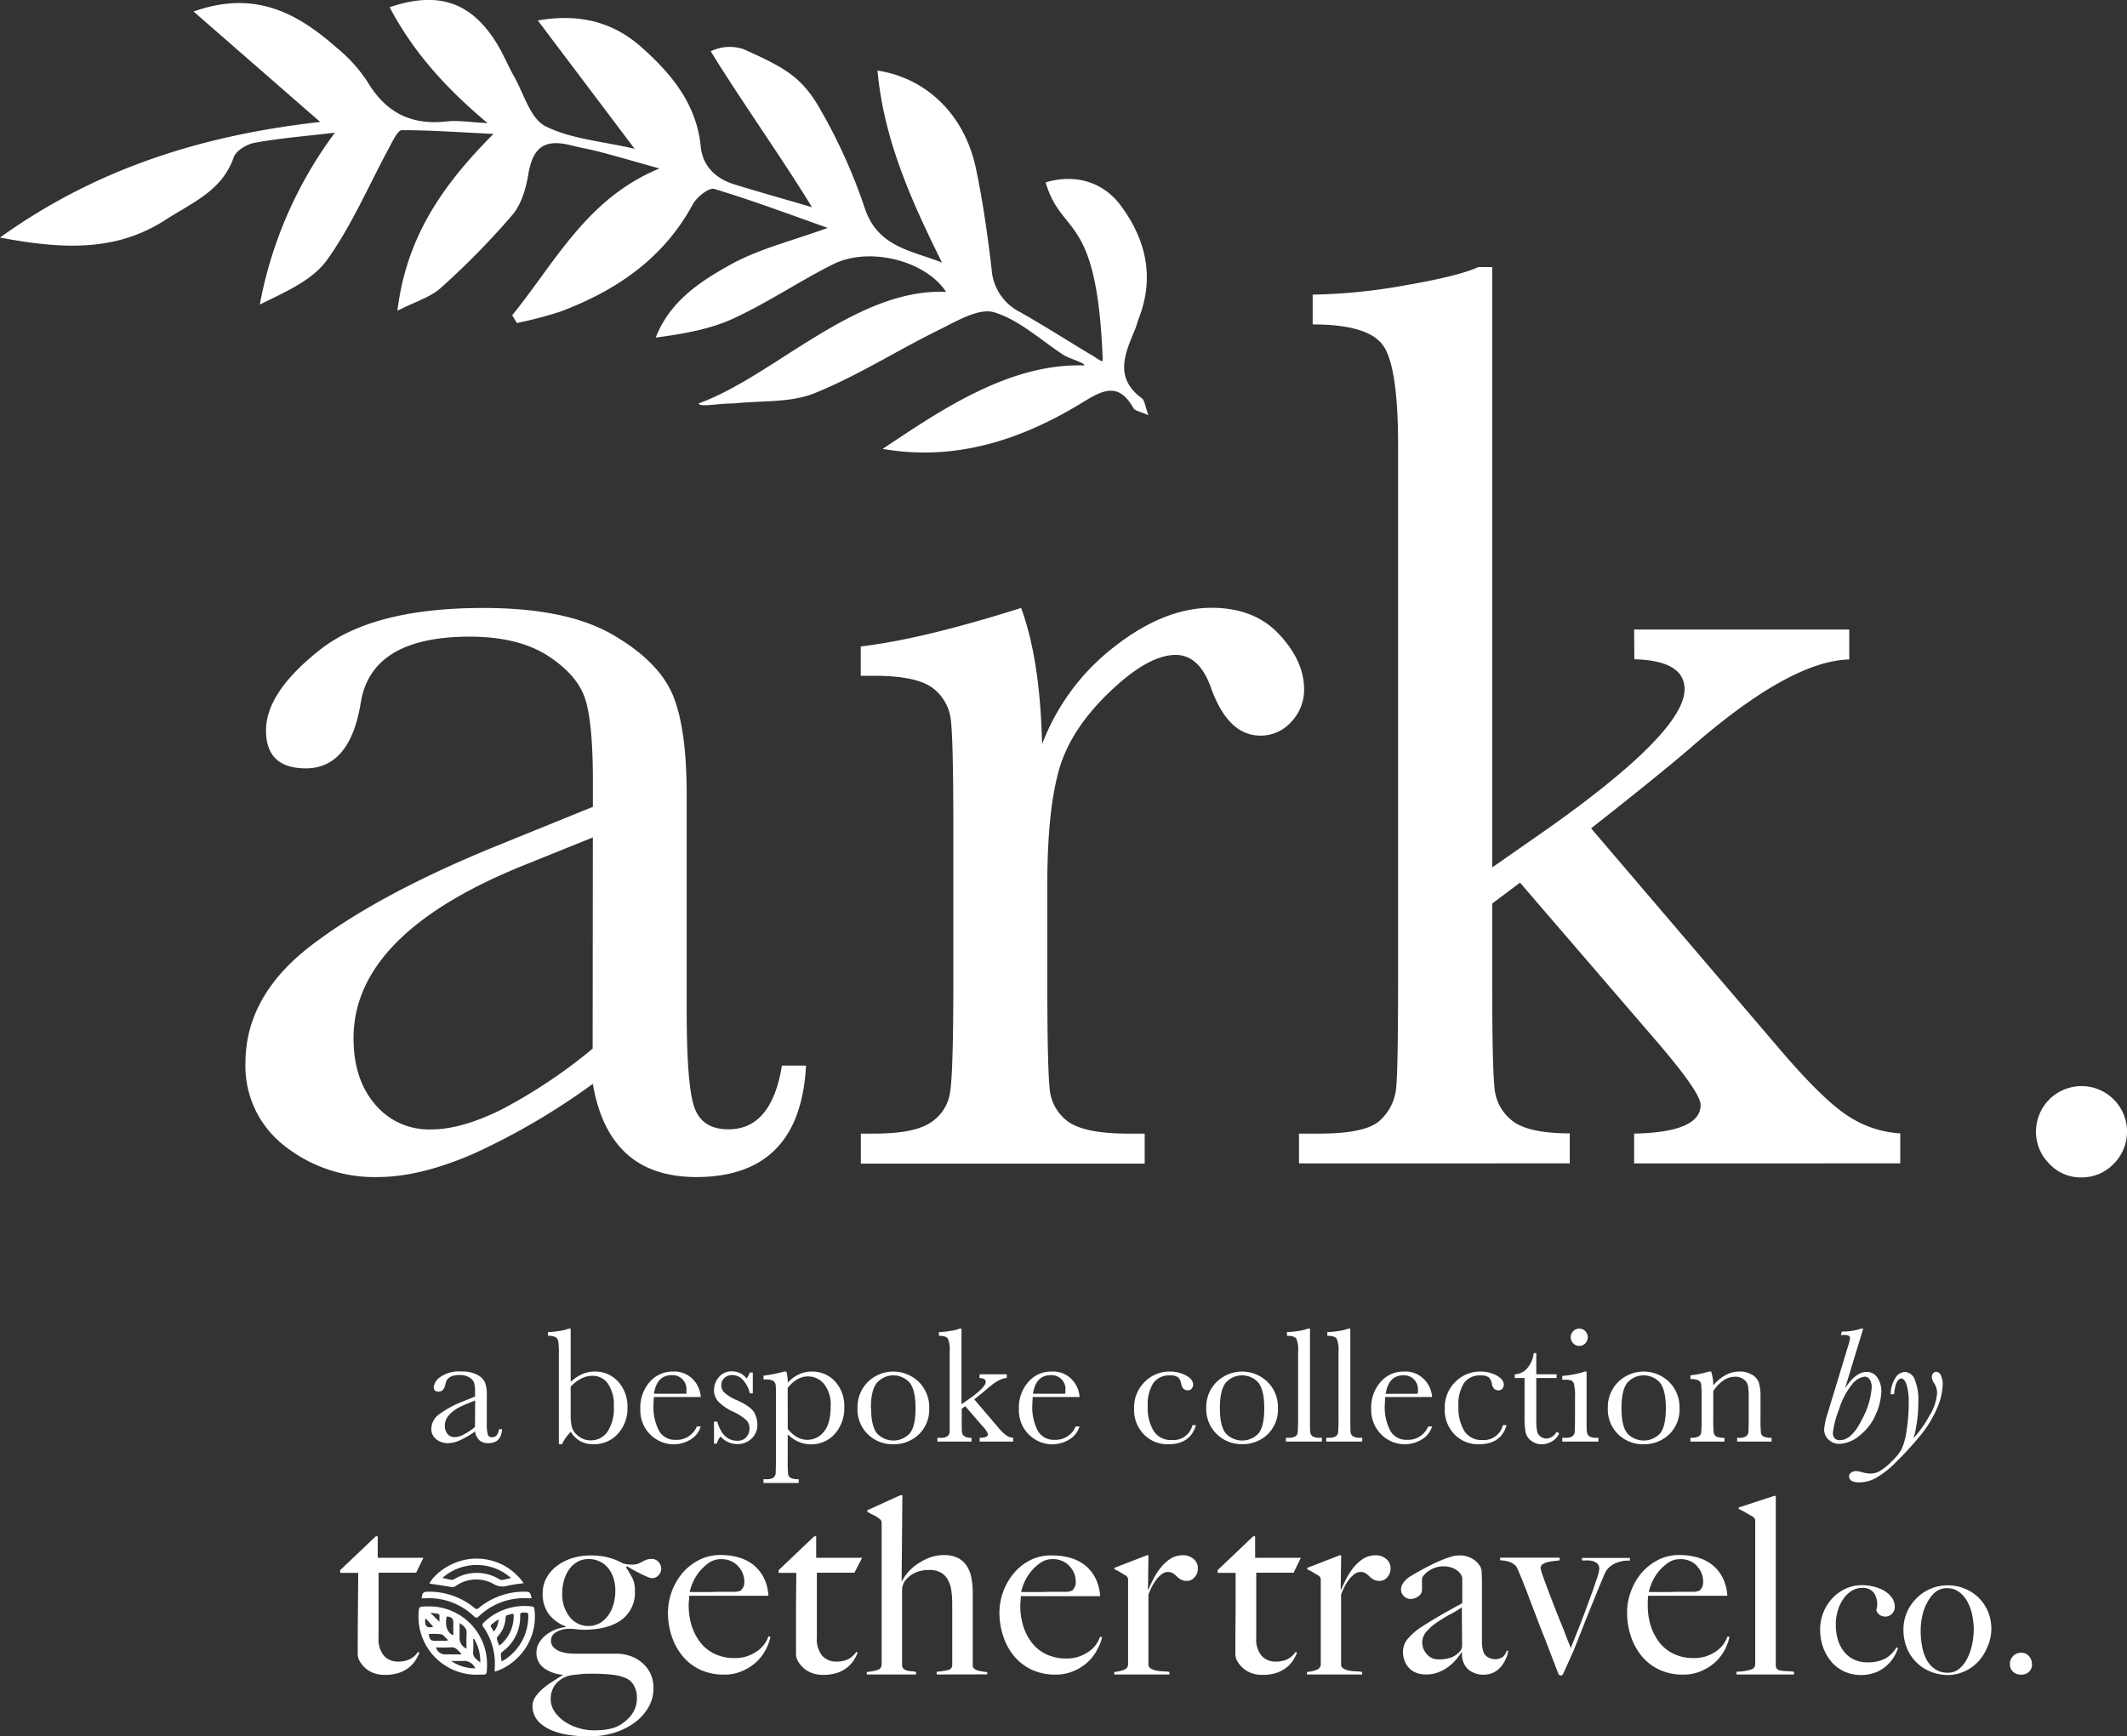 <svg id="Layer_1" data-name="Layer 1" xmlns="http://www.w3.org/2000/svg" viewBox="0 0 458.74 374.56"><rect x="0" y="0" width="458.74" height="374.56" fill="#333333" stroke="none"/><defs><style>.cls-1,.cls-2{fill:#fff;}.cls-2{fill-rule:evenodd;}</style></defs><title>220219_Ark_Logo-WO</title><path class="cls-1" d="M626.7,423.32h5.2q-1.26,24-23.62,24.05-9.57,0-15.12-5.06t-7.24-15.05a147.38,147.38,0,0,1-25.66,15.05q-11.61,5.06-20.75,5.06a31.21,31.21,0,0,1-20.11-6.75A21.74,21.74,0,0,1,511,422.76q0-14.47,14.13-25.31t39-21.1l21.8-8.85v-5.63q0-12-1.55-17.3t-8-9.56q-6.48-4.22-17-4.22-21.09,0-23.48,14.06Q533.61,359.21,524,359.2q-8.56,0-8.57-8.16t11.39-17.22q11.39-9.21,35.43-9.22,17.87,0,27.71,5.63T603,343q3.16,7.17,3.16,21.93v46.55q0,16.32,1.69,20.95c1.12,3.1,3.56,4.64,7.31,4.64Q624.46,437.1,626.7,423.32ZM585.92,374.1l-15.33,6.19q-36.29,14.77-36.28,37.13,0,8.85,4.64,14.27A15.15,15.15,0,0,0,551,437.1q6.62,0,15.33-4.35a112.83,112.83,0,0,0,19.55-13.08Z" transform="translate(-458.06 -193.44)"/><path class="cls-1" d="M682.81,354a48,48,0,0,1,15.54-21q10.75-8.43,21-8.44,9.28,0,14.63,5.77t5.34,11.81a10,10,0,0,1-2.74,7,8.79,8.79,0,0,1-6.68,3q-7,0-10.69-10.41-2.54-7-7.59-7-6,0-14.49,8.23T686.33,360q-2.4,8.86-2.39,24.33V404.9q0,18.42.49,23.2a9.77,9.77,0,0,0,4,7.32Q692,437.94,701,438h3.94v6.47H643.72V438h2.95q8.43,0,12-2.32a9.31,9.31,0,0,0,4.29-6.54q.71-4.21.71-24.19V372.42q0-18.57-.5-23.28a10,10,0,0,0-4-7.31q-3.53-2.59-12.52-2.6h-2.95V332.9q13.21-1.54,34.59-8.3Q682.39,335.72,682.81,354Z" transform="translate(-458.06 -193.44)"/><path class="cls-1" d="M810.5,329.25h46.4v6.46q-12.79.29-34.31,19.13-6.89,5.91-21.37,17.3l41.06,48.09q9.29,10.83,14.62,14.13a22.79,22.79,0,0,0,11,3.59v6.47H810.5V438q14.34-.29,14.34-6.19,0-2.67-9.42-13.64l-29.53-34.31-6,4.5V404.9q0,18.42.49,23.13a10,10,0,0,0,4,7.32q3.51,2.59,12.24,2.6v6.47H738.22V438h4.36q10.13,0,13.14-2.88a10.82,10.82,0,0,0,3.45-6.9q.42-4,.42-23.27V289.45q0-16.74-3.16-21.38t-15.26-4.64V257a121.88,121.88,0,0,0,19.9-2q11.59-2,15.82-3.94h3V380.57l12.09-8.43q29.4-20.82,29.4-30c0-4.12-3.62-6.28-10.83-6.47Z" transform="translate(-458.06 -193.44)"/><path class="cls-1" d="M897.17,437.57a9.82,9.82,0,1,1,16.71,7,9.55,9.55,0,0,1-6.94,2.88,9.2,9.2,0,0,1-6.94-3A9.64,9.64,0,0,1,897.17,437.57Z" transform="translate(-458.06 -193.44)"/><path class="cls-2" d="M594.93,225.54c-7-1.64-13.76-2.1-19.27-4.89-3.23-1.65-4.61-7-6.73-10.72-1.29-2.26-2.26-4.71-3.61-6.93-5.51-9.06-12.62-11.6-23.23-8,5,9.46,11.86,17.24,21.13,25-4-.2-6.42-.64-8.75-.37-7.68.89-13.21-1.88-17.18-8.59a32.5,32.5,0,0,0-6.65-7.33c-8.44-7.45-17.65-12.49-30.83-7.78l27.31,23.82c-24.94,2.79-48,9.82-69.06,24.94,13,2.43,24.78,3.26,35.72-3.84,5.62-3.65,12.18-6.21,14.68-13.46.5-1.43,2.81-2.84,4.49-3.14,5.4-1,10.89-1.42,17.35-2.19a89.4,89.4,0,0,0-16.21,37.08c5.4-2.67,11.3-5.17,14.5-9.62,5.42-7.55,9.11-16.35,13.59-24.58.69-1.29,1.7-3.42,2.57-3.42,6,0,12,.43,19.74.81-11.16,11.21-18.79,22.36-20.72,38.16,3.85-2,7.15-2.9,9.43-5a170.58,170.58,0,0,0,15.35-15.66c1.9-2.22,2.9-5.56,3.41-8.54,1-6.1,3.45-8,9.48-6.45,2,.52,4.13.86,6.16,1.41,4.24,1.13,8.46,2.35,12.69,3.54-15.66,6.42-22.48,20.25-31.76,31.66.34.56.67,1.12,1,1.68a89.07,89.07,0,0,0,9.38-2.46c12.06-4.55,22.24-11.43,28.58-23.17.84-1.56,3.49-3.65,4.63-3.3,8.32,2.51,16.47,5.58,24.45,8.4-7.49,2.76-14.8,4.49-21.09,8s-12.93,7.77-16,15.67c5.83-.79,11.57-1.74,16.67-4.08,7.42-3.4,14.24-8.06,21.55-11.72,7.83-3.93,20-.8,24.41,5.94-19.52-.85-37.22,18.29-53.39,24.06.27.89,4,0,7.69,0,5.8-.64,12.08-.09,17.29-2.19,9.29-3.74,17.85-9.25,26.88-13.68,3.78-1.86,8.56-4.77,11.87-3.79,5.47,1.64,10.11,6.05,15.1,9.28,1.23.75,4.52,1.61,4.36,2.19-16.36-.56-31.53,10.07-43.49,18,14,2.44,28.08-.79,43.08-10,4.47-2.76,7.82-4.42,11,1.18.35.63,1.55.78,3.24,1.55-.71-1.89-.77-3.17-1.43-3.66-6-4.45-3.62-9.62-1.46-14.81.34-.81.53-1.68.85-2.49,3.39-8.85,1.53-16.9-3.92-24.26-3.76-5.09-9.8-6.92-16.2-5,3.54,12,11.12,6.13,12.32,38.49-.41.26-1.4-.73-2.91-1.53-5-3-9.95-6.19-15.06-9.05a11.15,11.15,0,0,1-6-9.19c-.86-7.28-1.88-14.57-3.39-21.74-2.41-11.45-10.51-19.45-21.23-21.11,1.37,15,7.35,28.19,13.92,41.43-6.51-2.6-13.71-3.28-16.58-11.5A117.63,117.63,0,0,0,634.37,216c-3.75-6.12-7.3-8.08-15.89-11.93a9.36,9.36,0,0,0-7.13.43c5.87,9.66,15.64,23.45,21.83,33.64-5.82-1.71-11.31-3.25-16.77-4.93-4-1.24-6.81-3.95-7.22-8.14-.89-9.25-6.43-15.8-12.8-21.47-5.66-5-12.69-7.42-22.34-5.75Z" transform="translate(-458.06 -193.44)"/><path class="cls-1" d="M565.68,501.78h.66q-.17,3-3,3a2.68,2.68,0,0,1-1.9-.64,3.22,3.22,0,0,1-.92-1.9,18.25,18.25,0,0,1-3.23,1.9,6.61,6.61,0,0,1-2.62.64,3.91,3.91,0,0,1-2.53-.85,2.74,2.74,0,0,1-1.06-2.25,4,4,0,0,1,1.78-3.19,21.51,21.51,0,0,1,4.92-2.66l2.74-1.12V494a8.74,8.74,0,0,0-.19-2.18,2.22,2.22,0,0,0-1-1.2,3.85,3.85,0,0,0-2.15-.54c-1.77,0-2.76.6-3,1.78s-.68,1.8-1.49,1.8-1.08-.34-1.08-1a3.07,3.07,0,0,1,1.44-2.17,7,7,0,0,1,4.46-1.17,7.15,7.15,0,0,1,3.5.71,3.75,3.75,0,0,1,1.64,1.62,7.3,7.3,0,0,1,.4,2.76v5.87a10,10,0,0,0,.21,2.64.87.87,0,0,0,.92.58C565,503.51,565.49,502.94,565.68,501.78Zm-5.14-6.21-1.93.78Q554,498.21,554,501a2.65,2.65,0,0,0,.58,1.8,1.9,1.9,0,0,0,1.53.68,4.39,4.39,0,0,0,1.93-.55,13.93,13.93,0,0,0,2.46-1.64Z" transform="translate(-458.06 -193.44)"/><path class="cls-1" d="M579.28,505h-.69V485.59a18.8,18.8,0,0,0-.12-2.74,1.31,1.31,0,0,0-.58-.93,3.25,3.25,0,0,0-1.64-.3v-.81a16.26,16.26,0,0,0,2.52-.25,9,9,0,0,0,2-.5h.37v11.49a9.33,9.33,0,0,1,2.52-1.67,6.59,6.59,0,0,1,2.59-.55,6.69,6.69,0,0,1,5.14,2.18,8,8,0,0,1,2,5.57,8.12,8.12,0,0,1-2.06,5.67A6.84,6.84,0,0,1,586,505a5.72,5.72,0,0,1-2.83-.67,5.5,5.5,0,0,1-2-2A9.19,9.19,0,0,0,579.28,505Zm1.86-12.42v5.69a12.31,12.31,0,0,0,.29,3.16,4,4,0,0,0,1.41,1.85,4.11,4.11,0,0,0,2.61.89,4.27,4.27,0,0,0,3.64-1.88,9.12,9.12,0,0,0,1.36-5.41,8.15,8.15,0,0,0-1.27-4.93,4,4,0,0,0-3.38-1.7,5.3,5.3,0,0,0-2.36.58A8.46,8.46,0,0,0,581.14,492.6Z" transform="translate(-458.06 -193.44)"/><path class="cls-1" d="M609.2,494.83H599.08c-.05.7-.07,1.22-.07,1.56a11,11,0,0,0,1.2,5.75,3.92,3.92,0,0,0,3.57,1.92,4.67,4.67,0,0,0,4.57-2.89h.85A5,5,0,0,1,607,504a7,7,0,0,1-7.15.09,7.44,7.44,0,0,1-2.69-2.63,7.73,7.73,0,0,1-1-4.13,8.3,8.3,0,0,1,2-5.72,6.46,6.46,0,0,1,5-2.28,5.62,5.62,0,0,1,4.41,1.74A6,6,0,0,1,609.2,494.83Zm-3.1-.71a6.72,6.72,0,0,0,0-.73,3,3,0,0,0-3.15-3.28c-2.15,0-3.44,1.34-3.85,4Z" transform="translate(-458.06 -193.44)"/><path class="cls-1" d="M612.05,504.9v-4.77h.7c.8,2.75,2.24,4.13,4.3,4.13a2.45,2.45,0,0,0,2-.82,2.77,2.77,0,0,0,.66-1.79,2.58,2.58,0,0,0-.71-1.86A11.25,11.25,0,0,0,616.2,498a10.77,10.77,0,0,1-3.15-2.13,3.58,3.58,0,0,1-1-2.53,4.32,4.32,0,0,1,1-2.74,3.47,3.47,0,0,1,2.89-1.31,3.88,3.88,0,0,1,3.14,1.55,5.09,5.09,0,0,0,.69-1.3h.65v4.49h-.65a6.18,6.18,0,0,0-1.38-2.78,3.12,3.12,0,0,0-2.4-1.16,2.32,2.32,0,0,0-1.72.66,2.05,2.05,0,0,0-.65,1.52,2.21,2.21,0,0,0,.72,1.65,9.81,9.81,0,0,0,2.71,1.61q3,1.37,3.69,2.66a5.53,5.53,0,0,1,.67,2.52,4.06,4.06,0,0,1-1.24,3.08,4.42,4.42,0,0,1-3.15,1.19,4.77,4.77,0,0,1-3.56-1.65,4.05,4.05,0,0,0-.78,1.53Z" transform="translate(-458.06 -193.44)"/><path class="cls-1" d="M627.18,489.33h.47a8.38,8.38,0,0,1,.31,2.4,7.52,7.52,0,0,1,2.43-1.8,6.53,6.53,0,0,1,2.76-.6,6.64,6.64,0,0,1,5,2.12,7.83,7.83,0,0,1,2,5.59,8.3,8.3,0,0,1-2,5.69,6.71,6.71,0,0,1-5.29,2.29,6.35,6.35,0,0,1-2.58-.54,7.77,7.77,0,0,1-2.33-1.6v5.51a28.73,28.73,0,0,0,.09,3.07,1.15,1.15,0,0,0,.56.82,3.76,3.76,0,0,0,1.72.27v.82h-7.59v-.82h.54a2.57,2.57,0,0,0,1.64-.36,1.41,1.41,0,0,0,.44-.87c0-.33.06-1.31.06-2.93V495.2c0-1.55,0-2.52-.06-2.92a1.25,1.25,0,0,0-.51-.93,2.84,2.84,0,0,0-1.57-.31h-.54v-.82A29.24,29.24,0,0,0,627.18,489.33Zm.78,12.38a7.1,7.1,0,0,0,2,1.76,4.57,4.57,0,0,0,2.26.59,4.5,4.5,0,0,0,3.5-1.72c1-1.14,1.49-3,1.49-5.47a7.15,7.15,0,0,0-1.44-4.88,4.45,4.45,0,0,0-3.42-1.61,4.66,4.66,0,0,0-2.32.62,7.1,7.1,0,0,0-2.09,1.88Z" transform="translate(-458.06 -193.44)"/><path class="cls-1" d="M643,497.15a7.6,7.6,0,0,1,2.23-5.57,7.86,7.86,0,0,1,11,0,7.62,7.62,0,0,1,2.24,5.57,7.48,7.48,0,0,1-2.27,5.77,7.79,7.79,0,0,1-5.48,2.1,7.69,7.69,0,0,1-5.47-2.13A7.52,7.52,0,0,1,643,497.15Zm2.94.09c0,2.58.42,4.38,1.26,5.42a4.82,4.82,0,0,0,7.08,0c.83-1,1.24-2.84,1.24-5.42s-.41-4.37-1.23-5.46a4.7,4.7,0,0,0-7.11,0C646.3,492.85,645.89,494.68,645.89,497.24Z" transform="translate(-458.06 -193.44)"/><path class="cls-1" d="M669.35,489.92h5.84v.81q-1.61,0-4.32,2.41c-.58.5-1.48,1.23-2.69,2.19l5.17,6.06a9.74,9.74,0,0,0,1.84,1.78,2.82,2.82,0,0,0,1.39.45v.82h-7.23v-.82q1.8,0,1.8-.78a5,5,0,0,0-1.18-1.72l-3.73-4.32-.76.56v2.1c0,1.54,0,2.52.06,2.91a1.23,1.23,0,0,0,.51.92,2.66,2.66,0,0,0,1.54.33v.82h-7.36v-.82h.55a2.59,2.59,0,0,0,1.66-.36,1.41,1.41,0,0,0,.44-.87c0-.34,0-1.32,0-2.93V484.9a5.61,5.61,0,0,0-.4-2.69c-.27-.39-.91-.59-1.92-.59v-.81a15.92,15.92,0,0,0,2.5-.25,9,9,0,0,0,2-.5h.37v16.33l1.53-1.06q3.71-2.62,3.7-3.78c0-.52-.46-.79-1.36-.82Z" transform="translate(-458.06 -193.44)"/><path class="cls-1" d="M690.9,494.83H680.78c0,.7-.07,1.22-.07,1.56a11.13,11.13,0,0,0,1.19,5.75,3.94,3.94,0,0,0,3.58,1.92,4.67,4.67,0,0,0,4.57-2.89h.85a5,5,0,0,1-2.25,2.83,7,7,0,0,1-7.15.09,7.44,7.44,0,0,1-2.69-2.63,7.73,7.73,0,0,1-1-4.13,8.31,8.31,0,0,1,2-5.72,6.46,6.46,0,0,1,5.05-2.28,5.62,5.62,0,0,1,4.41,1.74A6,6,0,0,1,690.9,494.83Zm-3.1-.71a6.72,6.72,0,0,0,.05-.73,3,3,0,0,0-3.15-3.28q-3.24,0-3.85,4Z" transform="translate(-458.06 -193.44)"/><path class="cls-1" d="M715.24,500.89H716c-.81,2.75-2.81,4.13-6,4.13a7.09,7.09,0,0,1-5.22-2.11,7.53,7.53,0,0,1-2.12-5.58,7.7,7.7,0,0,1,2.29-5.78,7.5,7.5,0,0,1,5.41-2.22,7.33,7.33,0,0,1,3.45.83c1.05.55,1.58,1.22,1.58,2a1.37,1.37,0,0,1-.29.83,1,1,0,0,1-.84.39c-.79,0-1.26-.45-1.44-1.36a2.61,2.61,0,0,0-.66-1.44,2.8,2.8,0,0,0-1.79-.41,4.13,4.13,0,0,0-3.57,1.65,8.45,8.45,0,0,0-1.2,5,9.55,9.55,0,0,0,1.29,5.35,4.35,4.35,0,0,0,3.89,1.93A4.2,4.2,0,0,0,715.24,500.89Z" transform="translate(-458.06 -193.44)"/><path class="cls-1" d="M718.22,497.15a7.56,7.56,0,0,1,2.23-5.57,7.86,7.86,0,0,1,11,0,7.61,7.61,0,0,1,2.23,5.57,7.48,7.48,0,0,1-2.27,5.77A7.77,7.77,0,0,1,726,505a7.68,7.68,0,0,1-5.47-2.13A7.52,7.52,0,0,1,718.22,497.15Zm2.94.09c0,2.58.42,4.38,1.26,5.42a4.82,4.82,0,0,0,7.08,0c.82-1,1.23-2.84,1.23-5.42s-.41-4.37-1.22-5.46a4.71,4.71,0,0,0-7.12,0C721.57,492.85,721.16,494.68,721.16,497.24Z" transform="translate(-458.06 -193.44)"/><path class="cls-1" d="M740.59,480.06v19.4c0,1.54,0,2.52.06,2.92a1.23,1.23,0,0,0,.5.92,2.87,2.87,0,0,0,1.58.32h.43v.82h-7.77v-.82h.5a2.94,2.94,0,0,0,1.51-.29,1.17,1.17,0,0,0,.55-.83c0-.35.08-1.37.08-3V485.1a6.21,6.21,0,0,0-.4-2.88c-.28-.4-.94-.6-2-.6v-.81a16,16,0,0,0,2.54-.25,9.43,9.43,0,0,0,2-.5Z" transform="translate(-458.06 -193.44)"/><path class="cls-1" d="M749.29,480.06v19.4c0,1.54,0,2.52.06,2.92a1.21,1.21,0,0,0,.51.92,2.83,2.83,0,0,0,1.57.32h.43v.82H744.1v-.82h.49a3,3,0,0,0,1.52-.29,1.19,1.19,0,0,0,.54-.83,27.87,27.87,0,0,0,.09-3V485.1a6.16,6.16,0,0,0-.41-2.88c-.27-.4-.93-.6-2-.6v-.81a16.27,16.27,0,0,0,2.55-.25,9.46,9.46,0,0,0,2-.5Z" transform="translate(-458.06 -193.44)"/><path class="cls-1" d="M766.93,494.83H756.8c0,.7-.07,1.22-.07,1.56a11,11,0,0,0,1.2,5.75,3.94,3.94,0,0,0,3.57,1.92,4.68,4.68,0,0,0,4.58-2.89h.85a5,5,0,0,1-2.25,2.83,7.06,7.06,0,0,1-7.16.09,7.42,7.42,0,0,1-2.68-2.63,7.73,7.73,0,0,1-1.05-4.13,8.3,8.3,0,0,1,2-5.72,6.47,6.47,0,0,1,5.05-2.28,5.62,5.62,0,0,1,4.42,1.74A6,6,0,0,1,766.93,494.83Zm-3.11-.71a5,5,0,0,0,.06-.73A3.17,3.17,0,0,0,763,491a3.14,3.14,0,0,0-2.24-.86q-3.22,0-3.84,4Z" transform="translate(-458.06 -193.44)"/><path class="cls-1" d="M782.19,500.89H783q-1.2,4.13-6,4.13a7.09,7.09,0,0,1-5.22-2.11,7.53,7.53,0,0,1-2.12-5.58,7.7,7.7,0,0,1,2.29-5.78,7.52,7.52,0,0,1,5.41-2.22,7.33,7.33,0,0,1,3.45.83c1,.55,1.58,1.22,1.58,2a1.37,1.37,0,0,1-.29.83,1,1,0,0,1-.84.39c-.78,0-1.26-.45-1.44-1.36a2.61,2.61,0,0,0-.66-1.44,2.8,2.8,0,0,0-1.79-.41,4.13,4.13,0,0,0-3.57,1.65,8.53,8.53,0,0,0-1.19,5,9.56,9.56,0,0,0,1.28,5.35,4.36,4.36,0,0,0,3.89,1.93A4.2,4.2,0,0,0,782.19,500.89Z" transform="translate(-458.06 -193.44)"/><path class="cls-1" d="M793.78,490.73H789.4v8.78a13.17,13.17,0,0,0,.18,2.72,2,2,0,0,0,.75,1.13,2.08,2.08,0,0,0,1.24.42,2.64,2.64,0,0,0,2.21-1.45l.57.33a3.88,3.88,0,0,1-1.62,1.77,4.52,4.52,0,0,1-2.17.59,3.59,3.59,0,0,1-2.25-.75,3.15,3.15,0,0,1-1.2-1.77,17.57,17.57,0,0,1-.24-3.54v-8.23h-2.11v-.81a3.68,3.68,0,0,0,2.61-1.22,6,6,0,0,0,1.47-3.34h.56v4.56h4.38Z" transform="translate(-458.06 -193.44)"/><path class="cls-1" d="M800.25,489.33v10.13c0,1.54,0,2.52.07,2.92a1.25,1.25,0,0,0,.52.92,2.83,2.83,0,0,0,1.57.32h.38v.82H795v-.82h.6a2.54,2.54,0,0,0,1.64-.36,1.42,1.42,0,0,0,.45-.87c0-.34.06-1.32.06-2.93v-4.4a11.35,11.35,0,0,0-.24-3.12,1.17,1.17,0,0,0-.64-.71,4.87,4.87,0,0,0-1.39-.14H795v-.82a21.24,21.24,0,0,0,4.89-.94Zm-3.42-7.41a1.82,1.82,0,0,1,.54-1.31,1.81,1.81,0,0,1,2.6,0,1.91,1.91,0,0,1,0,2.64,1.81,1.81,0,0,1-2.6,0A1.82,1.82,0,0,1,796.83,481.92Z" transform="translate(-458.06 -193.44)"/><path class="cls-1" d="M804.83,497.15a7.56,7.56,0,0,1,2.23-5.57,7.86,7.86,0,0,1,11,0,7.61,7.61,0,0,1,2.23,5.57,7.48,7.48,0,0,1-2.27,5.77,7.78,7.78,0,0,1-5.48,2.1,7.67,7.67,0,0,1-5.46-2.13A7.52,7.52,0,0,1,804.83,497.15Zm2.94.09c0,2.58.42,4.38,1.26,5.42a4.82,4.82,0,0,0,7.08,0c.82-1,1.23-2.84,1.23-5.42s-.41-4.37-1.22-5.46a4.71,4.71,0,0,0-7.12,0C808.18,492.85,807.77,494.68,807.77,497.24Z" transform="translate(-458.06 -193.44)"/><path class="cls-1" d="M826.63,489.33h.48a10,10,0,0,1,.46,3,9.16,9.16,0,0,1,2.68-2.25,6.07,6.07,0,0,1,2.92-.75,5.09,5.09,0,0,1,2.84.73,3.25,3.25,0,0,1,1.43,1.78,11.37,11.37,0,0,1,.32,3.08v4.54a28.49,28.49,0,0,0,.09,3.06,1.12,1.12,0,0,0,.56.83,3.81,3.81,0,0,0,1.73.27v.82h-7.43v-.82h.34a2.53,2.53,0,0,0,1.66-.37,1.42,1.42,0,0,0,.45-.87c0-.33.05-1.31.05-2.92v-4.68a12.58,12.58,0,0,0-.17-2.46,2.28,2.28,0,0,0-.9-1.3,3,3,0,0,0-1.87-.57,4.49,4.49,0,0,0-2.48.77,8.41,8.41,0,0,0-2.22,2.32v5.92a24.9,24.9,0,0,0,.1,3.06,1.14,1.14,0,0,0,.56.83,3.91,3.91,0,0,0,1.75.27v.82h-7.34v-.82a4,4,0,0,0,1.7-.25,1.08,1.08,0,0,0,.6-.75,24.68,24.68,0,0,0,.11-3.16v-4.33a25.21,25.21,0,0,0-.1-3.08,1.11,1.11,0,0,0-.56-.81,3.88,3.88,0,0,0-1.75-.28v-.81A22,22,0,0,0,826.63,489.33Z" transform="translate(-458.06 -193.44)"/><path class="cls-1" d="M856,492.91c1.56-2.32,3.08-3.49,4.55-3.49A2.68,2.68,0,0,1,863,490.7a5.13,5.13,0,0,1,.82,2.85,13.14,13.14,0,0,1-1.14,4.89,11.3,11.3,0,0,1-3.48,4.63,7.22,7.22,0,0,1-4.36,1.86,3.33,3.33,0,0,1-2.35-.86,2.93,2.93,0,0,1-1-2.31,14.5,14.5,0,0,1,.76-3.46l4.31-14.2a11.25,11.25,0,0,0,.49-1.89.69.69,0,0,0-.23-.59,2.31,2.31,0,0,0-1.17-.17h-.56l.21-.75a12.25,12.25,0,0,0,4.17-.64h.44Zm-2.64,9.58a1.74,1.74,0,0,0,.38,1.23,1.43,1.43,0,0,0,1.12.41q2.57,0,4.72-4.36a17,17,0,0,0,2.16-7,3.12,3.12,0,0,0-.41-1.7,1.29,1.29,0,0,0-1.13-.64,4.1,4.1,0,0,0-2.67,1.64,15.79,15.79,0,0,0-2.84,5.43A19.78,19.78,0,0,0,853.38,502.49Z" transform="translate(-458.06 -193.44)"/><path class="cls-1" d="M866.57,494.23h-.75a6.88,6.88,0,0,1,1.11-3.66,2.49,2.49,0,0,1,1.92-1.15A2.37,2.37,0,0,1,871,491a11.46,11.46,0,0,1,.79,4.88,29.48,29.48,0,0,1-1,7.82,26.75,26.75,0,0,0,3.39-4.82,10.55,10.55,0,0,0,1.66-5,3.77,3.77,0,0,0-.57-1.93,3.15,3.15,0,0,1-.57-1.42,1.28,1.28,0,0,1,.28-.8.82.82,0,0,1,.66-.35,1.21,1.21,0,0,1,1,.73,4.48,4.48,0,0,1,.41,2.14,13.76,13.76,0,0,1-1.31,5.19,24,24,0,0,1-3.82,6.06,72.62,72.62,0,0,1-5,5.43,20.26,20.26,0,0,1-4.28,3.36,7.34,7.34,0,0,1-3.53.95q-2.25,0-2.25-1.29a.94.94,0,0,1,.48-.84,1.79,1.79,0,0,1,1-.31,5.25,5.25,0,0,1,1.27.23,7.28,7.28,0,0,0,1.86.31,4.07,4.07,0,0,0,2.09-.59,13.61,13.61,0,0,0,2.51-2.05,11.42,11.42,0,0,0,2.1-2.59,14,14,0,0,0,1.08-4,37.86,37.86,0,0,0,.47-6.1,12.59,12.59,0,0,0-.46-3.83q-.46-1.35-1.14-1.35C867.3,490.91,866.77,492,866.57,494.23Z" transform="translate(-458.06 -193.44)"/><path class="cls-1" d="M548.13,541.77" transform="translate(-458.06 -193.44)"/><path class="cls-1" d="M550.67,541.67" transform="translate(-458.06 -193.44)"/><path class="cls-1" d="M551.51,544.37l-1.67-1.81c-.33,1.63.28,2.24,1.67,1.81m1.33-1c0-.55,0-1,0-1.49a.38.38,0,0,0-.22-.27c-.55-.1-1.11-.17-1.74-.25l2,2m7.69,10a2.62,2.62,0,0,0-2.67-1.59h-2.53a9.19,9.19,0,0,0,5.2,1.59m-.28-6.32-.18,0a20,20,0,0,1,0,2.68c-.16,1.29.83,1.72,1.53,2.4a9.41,9.41,0,0,0-1.33-5.12m-9.79-1.05c.22,1.27.41,1.46,1.48,1.47l2.2,0a3.82,3.82,0,0,0,.53-.13c-.56-.5-1-1.14-1.5-1.27a12.16,12.16,0,0,0-2.71-.05m3.9-3.8c-.48,1.84.09,3.56,1.41,4.06v-2.63c0-1-.33-1.34-1.41-1.43m-2.31,6.69a2,2,0,0,0,2,1.49h3.42a1.21,1.21,0,0,1,0-.18c-.67-.57-1.08-1.45-2.25-1.34a31.14,31.14,0,0,1-3.21,0m5.11-5.24v3.38a2.43,2.43,0,0,0,1.51,2.14,29.85,29.85,0,0,1,0-3.14c.13-1.18-.55-1.74-1.53-2.38m-6.52-3.6a12.5,12.5,0,0,1,12.46,12.92c-.08,2.07,0,1.75-1.84,1.82a12.53,12.53,0,0,1-12.92-13.39c.08-1.24.11-1.26,1.36-1.34.31,0,.63,0,.94,0" transform="translate(-458.06 -193.44)"/><path class="cls-1" d="M564.59,545.4a4.51,4.51,0,0,0,1-2.65c-.62.46-1.12.82-1.6,1.2a.4.4,0,0,0-.07.38c.16.33.36.63.62,1.07m1.15,3a1.39,1.39,0,0,0,.3-.12,8.05,8.05,0,0,0,2.85-5.88c.05-.87,0-.92-.86-.65-.36.11-.86.08-.88.7a6.24,6.24,0,0,1-1.67,4c-.11.13-.25.34-.22.48.12.5.31,1,.48,1.49m.54,3.45a6.3,6.3,0,0,0,.61-.33A11.16,11.16,0,0,0,572,542.2c0-.83,0-.87-.9-.87h-.32c-.41,0-.53.18-.53.58a9.3,9.3,0,0,1-3.85,7.87.79.79,0,0,0-.32.5c0,.51.1,1,.17,1.61m-1.49,2.19c0-.31,0-.5,0-.7a13.85,13.85,0,0,0-2.44-8.94.63.63,0,0,1,.11-1A12.58,12.58,0,0,1,572.68,540c.55,0,.63.39.67.81a12.41,12.41,0,0,1-3.65,10.26,12.11,12.11,0,0,1-4.12,2.73c-.22.09-.45.15-.79.27" transform="translate(-458.06 -193.44)"/><path class="cls-1" d="M568.26,533.86a11.15,11.15,0,0,0-14.78,0l1,.21a8,8,0,0,0,.85.19,1.08,1.08,0,0,0,.64-.11,9.42,9.42,0,0,1,9.82,0,1,1,0,0,0,.64.13c.56-.09,1.1-.24,1.85-.42M571,535a31.8,31.8,0,0,0-3.51.54,3.69,3.69,0,0,1-3-.39,7.64,7.64,0,0,0-8.13.44,1.33,1.33,0,0,1-1.1.21c-1.44-.28-2.89-.46-4.34-.69l-.24-.05c1.2-2.33,5.15-5.19,9.62-5.36A12.32,12.32,0,0,1,571,535" transform="translate(-458.06 -193.44)"/><path class="cls-1" d="M572.7,538.24H572a14.11,14.11,0,0,0-10.69,3.92c-.39.36-.6.35-1,0a14.06,14.06,0,0,0-10.69-3.91h-.61c.08-1.14.36-1.42,1.35-1.43a15.37,15.37,0,0,1,10,3.48.62.62,0,0,0,1,0,15.33,15.33,0,0,1,9.77-3.48c1.19,0,1.3.09,1.58,1.43" transform="translate(-458.06 -193.44)"/><path class="cls-1" d="M547.81,532.73h-8.1v14a5.53,5.53,0,0,0,1.18,3.94,4,4,0,0,0,3,1.23,5.69,5.69,0,0,0,2.56-.51,4.83,4.83,0,0,0,1.76-1.57l.32.16a11.41,11.41,0,0,1-.88,1.68,6.36,6.36,0,0,1-1.49,1.59,7,7,0,0,1-2.19,1.12,9.61,9.61,0,0,1-3,.4,6.68,6.68,0,0,1-2.15-.34,5.42,5.42,0,0,1-1.82-1,6,6,0,0,1-1.29-1.49,3.24,3.24,0,0,1-.5-1.68q0-5,.05-9.5c0-3,.06-5.68.06-8h-3.89v-.59l7.68-7.3h.42v4.64h9.85Z" transform="translate(-458.06 -193.44)"/><path class="cls-1" d="M600.07,533.29a1.78,1.78,0,0,1-1.36.61,2.83,2.83,0,0,1-1-.27c-.43-.17-.9-.39-1.41-.64s-1-.52-1.57-.82-1-.58-1.44-.83l-.22.22a24.82,24.82,0,0,1,1.36,2.29,5.85,5.85,0,0,1,.56,2.77,7.25,7.25,0,0,1-2.93,6.31q-2.93,2.1-8.1,2.1a11.15,11.15,0,0,1-1.51-.1,13.88,13.88,0,0,0-1.84-.11,5.37,5.37,0,0,0-2.72.8,2.07,2.07,0,0,0-1,1.76,2,2,0,0,0,.53,1.41,3.77,3.77,0,0,0,1.33.88,7.32,7.32,0,0,0,1.76.43,17.13,17.13,0,0,0,1.87.1h8.52a9.18,9.18,0,0,1,3.36.59,7.73,7.73,0,0,1,2.55,1.6,6.85,6.85,0,0,1,1.63,2.31,7.37,7.37,0,0,1,.56,2.91,8.2,8.2,0,0,1-1,4,10.73,10.73,0,0,1-2.9,3.33,14.74,14.74,0,0,1-4.4,2.26,17.88,17.88,0,0,1-5.57.83q-5.8,0-9-1.74t-3.22-4.76a3.54,3.54,0,0,1,.61-2,9.5,9.5,0,0,1,1.55-1.73,14.56,14.56,0,0,1,2.08-1.54c.76-.48,1.51-1,2.26-1.42v-.1a7.84,7.84,0,0,1-4.18-1.55,4,4,0,0,1-1.47-3.25,4.08,4.08,0,0,1,.48-1.92,6,6,0,0,1,1.33-1.65,8.17,8.17,0,0,1,2-1.25,8.73,8.73,0,0,1,2.48-.67v-.15a8.08,8.08,0,0,1-3.65-2.67,7.29,7.29,0,0,1-1.3-4.47,6.78,6.78,0,0,1,.77-3.2,7.8,7.8,0,0,1,2.15-2.58,11,11,0,0,1,3.28-1.74,13,13,0,0,1,4.13-.63,15.63,15.63,0,0,1,3.6.37,13.62,13.62,0,0,1,3.27,1.28,5.41,5.41,0,0,0,1.09.26,8.66,8.66,0,0,0,1.1.06,3.17,3.17,0,0,0,1.14-.19,5.7,5.7,0,0,0,.93-.43,6.86,6.86,0,0,1,.91-.42,3,3,0,0,1,1.12-.19,1.92,1.92,0,0,1,1.49.64,2.22,2.22,0,0,1,.59,1.55A2,2,0,0,1,600.07,533.29Zm-5.25,23.84a3.61,3.61,0,0,0-1.55-1.55,9.37,9.37,0,0,0-2.93-.82,37.72,37.72,0,0,0-4.84-.24c-.75,0-1.51,0-2.29.1s-1.42.14-1.92.22a5.7,5.7,0,0,0-3.46,2,5.22,5.22,0,0,0-1,3,4.94,4.94,0,0,0,.93,3,8.42,8.42,0,0,0,2.32,2.16,10.66,10.66,0,0,0,3,1.3,11,11,0,0,0,2.91.43,19.62,19.62,0,0,0,2.74-.16,11,11,0,0,0,2-.48,8.45,8.45,0,0,0,3.28-2.4,5.86,5.86,0,0,0,1.41-3.94A5.21,5.21,0,0,0,594.82,557.13ZM590.4,534a6.66,6.66,0,0,0-1.09-2.16,5.31,5.31,0,0,0-1.82-1.49,5.36,5.36,0,0,0-2.53-.56,4.7,4.7,0,0,0-2.39.61,5.53,5.53,0,0,0-1.79,1.65,7.92,7.92,0,0,0-1.09,2.37,10,10,0,0,0-.37,2.72,7.78,7.78,0,0,0,1.62,5.14,5.12,5.12,0,0,0,6.5,1.31,5.88,5.88,0,0,0,1.84-1.71,7.78,7.78,0,0,0,1.12-2.42,10.71,10.71,0,0,0,.37-2.85A8.81,8.81,0,0,0,590.4,534Z" transform="translate(-458.06 -193.44)"/><path class="cls-1" d="M623.27,549.22a10.09,10.09,0,0,1-2,2.69,10.72,10.72,0,0,1-3.06,2,9.64,9.64,0,0,1-4,.8,11.94,11.94,0,0,1-5-1,10.79,10.79,0,0,1-3.81-2.85,13.23,13.23,0,0,1-2.43-4.32,16,16,0,0,1-.85-5.25,13.45,13.45,0,0,1,3.06-8.41A11.59,11.59,0,0,1,608.8,530a10,10,0,0,1,4.66-1.09,13.81,13.81,0,0,1,3.92.53,9.12,9.12,0,0,1,3.2,1.62,8.57,8.57,0,0,1,2.21,2.75,9.94,9.94,0,0,1,1,3.89H606.7c0,.28,0,.61-.05,1a10.79,10.79,0,0,0-.06,1.15,14.56,14.56,0,0,0,.64,4.29,11.41,11.41,0,0,0,1.87,3.62,8.45,8.45,0,0,0,3.09,2.47,9.66,9.66,0,0,0,4.31.91,8,8,0,0,0,4.66-1.36,6.4,6.4,0,0,0,2.64-3.33l.43.11A10.45,10.45,0,0,1,623.27,549.22Zm-6.1-18a4.85,4.85,0,0,0-3.65-1.41,4.4,4.4,0,0,0-2.69.88,10.11,10.11,0,0,0-2.08,2,10.23,10.23,0,0,0-1.36,2.37,9.51,9.51,0,0,0-.58,1.84H609q1,0,1.89,0l2-.05c.67,0,1.42,0,2.23,0,.54,0,1,0,1.49,0a4,4,0,0,0,1.23-.27,3.91,3.91,0,0,0,.56-.8,2.61,2.61,0,0,0,.19-1.11A4.74,4.74,0,0,0,617.17,531.26Z" transform="translate(-458.06 -193.44)"/><path class="cls-1" d="M642.34,532.73h-8.1v14a5.57,5.57,0,0,0,1.17,3.94,4,4,0,0,0,3,1.23,5.69,5.69,0,0,0,2.56-.51,4.83,4.83,0,0,0,1.76-1.57l.31.16a10.42,10.42,0,0,1-.87,1.68,6.41,6.41,0,0,1-1.5,1.59,6.92,6.92,0,0,1-2.18,1.12,9.68,9.68,0,0,1-3,.4,6.66,6.66,0,0,1-2.14-.34,5.42,5.42,0,0,1-1.82-1,5.84,5.84,0,0,1-1.29-1.49,3.24,3.24,0,0,1-.5-1.68q0-5,0-9.5c0-3,.06-5.68.06-8H626v-.59l7.67-7.3h.42v4.64H644Z" transform="translate(-458.06 -193.44)"/><path class="cls-1" d="M660.08,554.68v-.59a14.4,14.4,0,0,0,2.4-.35,1.07,1.07,0,0,0,.95-1.09V539.33a18.43,18.43,0,0,0-.21-2.87,6.58,6.58,0,0,0-.77-2.29,4,4,0,0,0-1.52-1.5,5.08,5.08,0,0,0-2.45-.53,7,7,0,0,0-3.25.69,5.78,5.78,0,0,0-2.13,1.87,3.7,3.7,0,0,0-.29.67,2.53,2.53,0,0,0-.19.93v16.35a1,1,0,0,0,.27.75,1.56,1.56,0,0,0,.69.4,4.32,4.32,0,0,0,1,.18c.35,0,.71.09,1.06.16v.54H645v-.54a10.63,10.63,0,0,0,2.21-.4,1.24,1.24,0,0,0,1-1.3V522.18a2,2,0,0,0-.08-.64,1.28,1.28,0,0,0-.45-.48,5.2,5.2,0,0,0-1.15-.72c-.48-.23-.95-.49-1.41-.77v-.32l7.14-3.25h.42l-.16,18.49.11,0a10.09,10.09,0,0,1,1.14-1.71A10.31,10.31,0,0,1,655.7,531a12.87,12.87,0,0,1,2.68-1.46,8.76,8.76,0,0,1,3.32-.61,6.34,6.34,0,0,1,2.94.61,5,5,0,0,1,1.92,1.7,7.22,7.22,0,0,1,1,2.59,16.41,16.41,0,0,1,.3,3.25v15.71a.79.79,0,0,0,.32.64,2.08,2.08,0,0,0,.8.4,7.19,7.19,0,0,0,1,.21c.35.06.69.1,1,.14v.48Z" transform="translate(-458.06 -193.44)"/><path class="cls-1" d="M694.76,549.22a10.09,10.09,0,0,1-2,2.69,10.72,10.72,0,0,1-3.06,2,9.64,9.64,0,0,1-4,.8,11.94,11.94,0,0,1-5-1,11,11,0,0,1-3.81-2.85,13,13,0,0,1-2.42-4.32,16,16,0,0,1-.86-5.25,13.38,13.38,0,0,1,3.07-8.41,11.44,11.44,0,0,1,3.56-2.85A10,10,0,0,1,685,529a13.79,13.79,0,0,1,3.91.53,9.12,9.12,0,0,1,3.2,1.62,8.57,8.57,0,0,1,2.21,2.75,9.94,9.94,0,0,1,1,3.89h-17.1c0,.28,0,.61-.05,1a10.79,10.79,0,0,0-.06,1.15,14.56,14.56,0,0,0,.64,4.29,11.41,11.41,0,0,0,1.87,3.62,8.45,8.45,0,0,0,3.09,2.47,9.66,9.66,0,0,0,4.31.91,8,8,0,0,0,4.66-1.36,6.3,6.3,0,0,0,2.64-3.33l.43.11A9.73,9.73,0,0,1,694.76,549.22Zm-6.1-18a4.84,4.84,0,0,0-3.65-1.41,4.42,4.42,0,0,0-2.69.88,10.11,10.11,0,0,0-2.08,2,10.6,10.6,0,0,0-1.36,2.37,9.51,9.51,0,0,0-.58,1.84h2.18q1,0,1.89,0l2-.05c.67,0,1.42,0,2.23,0,.54,0,1,0,1.5,0a4,4,0,0,0,1.22-.27,3.56,3.56,0,0,0,.56-.8,2.61,2.61,0,0,0,.19-1.11A4.74,4.74,0,0,0,688.66,531.26Z" transform="translate(-458.06 -193.44)"/><path class="cls-1" d="M715.7,533.71a2.11,2.11,0,0,1-1.6.78,2.66,2.66,0,0,1-1.36-.3,4,4,0,0,1-.88-.66,6.31,6.31,0,0,0-.8-.67,2.18,2.18,0,0,0-2.42.16,6,6,0,0,0-1.15,1.15,9.5,9.5,0,0,0-1,1.57c-.28.58-.53,1.14-.74,1.68v15.34a1.22,1.22,0,0,0,.69.74,3.93,3.93,0,0,0,1.2.38,12,12,0,0,0,1.38.13,8.3,8.3,0,0,1,1.25.13v.54H698.38v-.54a7.22,7.22,0,0,0,2.11-.47,1.27,1.27,0,0,0,.87-1.23v-18a1.81,1.81,0,0,0-.08-.64,1.2,1.2,0,0,0-.45-.48c-.32-.17-.69-.4-1.12-.66a8.26,8.26,0,0,0-1.28-.67v-.32l7-2.71h.32l-.1,7.4h.1c.18-.43.46-1.05.86-1.86a15.23,15.23,0,0,1,1.49-2.48,9.31,9.31,0,0,1,2.18-2.16,5,5,0,0,1,2.93-.9,3.35,3.35,0,0,1,2.27.8,2.54,2.54,0,0,1,.93,2A2.79,2.79,0,0,1,715.7,533.71Z" transform="translate(-458.06 -193.44)"/><path class="cls-1" d="M737.06,532.73H729v14a5.57,5.57,0,0,0,1.17,3.94,4,4,0,0,0,3,1.23,5.69,5.69,0,0,0,2.56-.51,4.73,4.73,0,0,0,1.75-1.57l.32.16a9.76,9.76,0,0,1-.88,1.68,6.19,6.19,0,0,1-1.49,1.59,6.92,6.92,0,0,1-2.18,1.12,9.68,9.68,0,0,1-3,.4,6.77,6.77,0,0,1-2.15-.34,5.37,5.37,0,0,1-1.81-1,5.84,5.84,0,0,1-1.29-1.49,3.15,3.15,0,0,1-.5-1.68q0-5,.05-9.5c0-3,0-5.68,0-8h-3.88v-.59l7.67-7.3h.42v4.64h9.86Z" transform="translate(-458.06 -193.44)"/><path class="cls-1" d="M757.25,533.71a2.09,2.09,0,0,1-1.6.78,2.66,2.66,0,0,1-1.36-.3,4,4,0,0,1-.88-.66,5.68,5.68,0,0,0-.8-.67,2.06,2.06,0,0,0-1.17-.29,2.09,2.09,0,0,0-1.25.45,6,6,0,0,0-1.15,1.15,9.5,9.5,0,0,0-1,1.57c-.28.58-.53,1.14-.74,1.68v15.34a1.28,1.28,0,0,0,.69.74,4.11,4.11,0,0,0,1.2.38,12.15,12.15,0,0,0,1.39.13,8.59,8.59,0,0,1,1.25.13v.54H739.93v-.54a7.22,7.22,0,0,0,2.11-.47,1.28,1.28,0,0,0,.88-1.23v-18a2.08,2.08,0,0,0-.08-.64,1.32,1.32,0,0,0-.46-.48c-.31-.17-.69-.4-1.11-.66A9.27,9.27,0,0,0,740,532v-.32l7-2.71h.32l-.11,7.4h.11c.17-.43.46-1.05.85-1.86a16,16,0,0,1,1.49-2.48,9.31,9.31,0,0,1,2.18-2.16,5,5,0,0,1,2.93-.9,3.33,3.33,0,0,1,2.27.8,2.54,2.54,0,0,1,.93,2A2.79,2.79,0,0,1,757.25,533.71Z" transform="translate(-458.06 -193.44)"/><path class="cls-1" d="M782.77,551.43a6.85,6.85,0,0,1-1.12,1.73,4.8,4.8,0,0,1-1.63,1.17,5.07,5.07,0,0,1-2,.4,5.19,5.19,0,0,1-3.22-1.06,4.42,4.42,0,0,1-1.41-3.73l-.11-.06a14.19,14.19,0,0,1-1.15,1.55,10.45,10.45,0,0,1-1.7,1.6,8.84,8.84,0,0,1-2.18,1.19,7.25,7.25,0,0,1-2.64.46,6.5,6.5,0,0,1-1.73-.24,4.09,4.09,0,0,1-1.6-.86,4.49,4.49,0,0,1-1.17-1.57,5.34,5.34,0,0,1-.46-2.34,4.37,4.37,0,0,1,1.2-2.88,13.36,13.36,0,0,1,3-2.5q1.75-1.12,3.12-1.92c.9-.53,1.69-1,2.37-1.36l1.78-1c.52-.26,1-.5,1.31-.72v-5.48a2.09,2.09,0,0,0-.19-.51,3,3,0,0,0-.64-.83,4.4,4.4,0,0,0-1.25-.77,5.32,5.32,0,0,0-2.08-.34,4.87,4.87,0,0,0-1.68.29,5.72,5.72,0,0,0-1.46.74,5.13,5.13,0,0,0-1,.91,1.33,1.33,0,0,0-.38.77v2.4a1.64,1.64,0,0,1-.77,1.33,2.73,2.73,0,0,1-1.68.59,2,2,0,0,1-1.46-.61,2,2,0,0,1-.62-1.42,2.29,2.29,0,0,1,.32-1.17,4.54,4.54,0,0,1,.8-1,6.33,6.33,0,0,1,1-.74l1-.59c.92-.53,1.86-1.05,2.82-1.54s1.87-.93,2.74-1.28a22.78,22.78,0,0,1,2.4-.85A6.45,6.45,0,0,1,773,529a5.09,5.09,0,0,1,2.61.72,4.36,4.36,0,0,1,1.76,1.78,3.16,3.16,0,0,1,.26,1.3c0,.63.05,1.24.05,1.84,0,1.28,0,2.44,0,3.47s0,2,0,3,0,1.94,0,3,0,2.12,0,3.33c0,1.59.27,2.65.82,3.17a3,3,0,0,0,3.71.26,2.53,2.53,0,0,0,.79-1.3h.33A5.75,5.75,0,0,1,782.77,551.43Zm-9.43-11.24a21.17,21.17,0,0,1-2.4,1.46c-1,.52-1.89,1.08-2.8,1.68a12.13,12.13,0,0,0-2.34,2,3.58,3.58,0,0,0-1,2.47,3.76,3.76,0,0,0,1,2.51,3.17,3.17,0,0,0,2.51,1.12,8.71,8.71,0,0,0,2.45-.32,4.75,4.75,0,0,0,2-1.23,1.94,1.94,0,0,0,.64-1.49Z" transform="translate(-458.06 -193.44)"/><path class="cls-1" d="M808.31,530.17a7.71,7.71,0,0,0-1.57.4,5,5,0,0,0-1.49.88,4.26,4.26,0,0,0-1.12,1.54c-.43,1-.92,2.17-1.47,3.52s-1.12,2.77-1.73,4.26-1.2,3-1.78,4.48-1.13,2.86-1.63,4.1q-.42,1-.72,1.62c-.19.45-.38.87-.56,1.26s-.34.76-.5,1.11l-.56,1.23a.56.56,0,0,1-.53.32.4.4,0,0,1-.32-.13.9.9,0,0,1-.16-.24c-.57-1.46-1.11-2.83-1.6-4.13s-1-2.63-1.55-4-1.1-2.83-1.7-4.39-1.28-3.32-2-5.28q-.15-.42-.45-1.14l-.61-1.52c-.21-.53-.43-1-.64-1.55a12.92,12.92,0,0,0-.59-1.22,5.53,5.53,0,0,0-1-.72,5.93,5.93,0,0,0-2.43-.51v-.58h12.84v.58l-1.2.14a9.39,9.39,0,0,0-1.36.24,3.61,3.61,0,0,0-1.09.45,1,1,0,0,0-.45.88,5.93,5.93,0,0,0,.35,1.28c.23.67.53,1.51.9,2.5s.79,2.1,1.25,3.3.94,2.42,1.42,3.63,1,2.38,1.41,3.51.85,2.13,1.17,3q.79-2,1.86-4.69t2-5.33q1-2.61,1.62-4.58a11.23,11.23,0,0,0,.67-2.45,1.55,1.55,0,0,0-.4-1.15,2.31,2.31,0,0,0-1-.56,4.85,4.85,0,0,0-1.22-.16,9.3,9.3,0,0,1-1.12,0v-.53h10.34v.58A10,10,0,0,0,808.31,530.17Z" transform="translate(-458.06 -193.44)"/><path class="cls-1" d="M830.12,549.22a10,10,0,0,1-2,2.69,10.72,10.72,0,0,1-3.06,2,9.68,9.68,0,0,1-4,.8,12,12,0,0,1-5-1,11,11,0,0,1-3.81-2.85,13.39,13.39,0,0,1-2.42-4.32,16,16,0,0,1-.85-5.25,12.78,12.78,0,0,1,.8-4.44,13.08,13.08,0,0,1,2.26-4,11.59,11.59,0,0,1,3.57-2.85,9.94,9.94,0,0,1,4.66-1.09,13.86,13.86,0,0,1,3.92.53,9.07,9.07,0,0,1,3.19,1.62,8.47,8.47,0,0,1,2.22,2.75,10.12,10.12,0,0,1,1,3.89h-17.1a9.29,9.29,0,0,1-.06,1c0,.37,0,.76,0,1.15a14.24,14.24,0,0,0,.64,4.29,11.6,11.6,0,0,0,1.86,3.62,8.61,8.61,0,0,0,3.09,2.47,9.73,9.73,0,0,0,4.32.91A8.06,8.06,0,0,0,828,549.8a6.4,6.4,0,0,0,2.64-3.33l.42.11A9.73,9.73,0,0,1,830.12,549.22Zm-6.09-18a4.85,4.85,0,0,0-3.65-1.41,4.4,4.4,0,0,0-2.69.88,9.87,9.87,0,0,0-2.08,2,10.23,10.23,0,0,0-1.36,2.37,9.7,9.7,0,0,0-.59,1.84h2.19q1,0,1.89,0l1.94-.05c.68,0,1.42,0,2.24,0,.53,0,1,0,1.49,0a4.12,4.12,0,0,0,1.23-.27,3.91,3.91,0,0,0,.56-.8,2.63,2.63,0,0,0,.18-1.11A4.73,4.73,0,0,0,824,531.26Z" transform="translate(-458.06 -193.44)"/><path class="cls-1" d="M832.58,554.68v-.59a11.49,11.49,0,0,0,3.25-.51,1.21,1.21,0,0,0,.79-1.19V521.75a1.81,1.81,0,0,0-.08-.64,1.2,1.2,0,0,0-.45-.48c-.32-.17-.8-.45-1.44-.82a15.88,15.88,0,0,0-1.59-.83v-.32l7.61-2.5h.38v36.49a1.16,1.16,0,0,0,.24.8,1.3,1.3,0,0,0,.72.37,6.22,6.22,0,0,0,1.22.14c.5,0,1.08.06,1.76.13v.59Z" transform="translate(-458.06 -193.44)"/><path class="cls-1" d="M866.32,551.23a8.37,8.37,0,0,1-1.75,1.87,7.61,7.61,0,0,1-2.33,1.26,8.8,8.8,0,0,1-2.81.44,8.55,8.55,0,0,1-3.55-.74,8,8,0,0,1-2.79-2.07,10.1,10.1,0,0,1-1.82-3.13,11.24,11.24,0,0,1-.65-3.83,9.89,9.89,0,0,1,2.55-6.7,9.13,9.13,0,0,1,2.85-2.11,8.19,8.19,0,0,1,3.6-.8,10.83,10.83,0,0,1,2.6.32,8.57,8.57,0,0,1,2.27.92,5.31,5.31,0,0,1,1.61,1.47,3.49,3.49,0,0,1,.62,2,2.07,2.07,0,0,1-3.29,1.67,1.8,1.8,0,0,1-.7-1,4.4,4.4,0,0,0-.57-3.8,3,3,0,0,0-2.46-1,4.21,4.21,0,0,0-2.27.64,6.18,6.18,0,0,0-1.79,1.71,9,9,0,0,0-1.2,2.51A10.55,10.55,0,0,0,854,544a10.67,10.67,0,0,0,.48,3.29,7.4,7.4,0,0,0,1.36,2.55,5.92,5.92,0,0,0,2.13,1.64,6.76,6.76,0,0,0,2.81.58,8,8,0,0,0,3.91-.82,6.73,6.73,0,0,0,2.39-2.41l.32.16A8.18,8.18,0,0,1,866.32,551.23Z" transform="translate(-458.06 -193.44)"/><path class="cls-1" d="M886.69,548.76a10.43,10.43,0,0,1-2,3.17,9.31,9.31,0,0,1-3,2.11,8.74,8.74,0,0,1-3.57.76,10.26,10.26,0,0,1-3.23-.56,9.11,9.11,0,0,1-3.09-1.78,9.29,9.29,0,0,1-2.31-3.1,10.31,10.31,0,0,1-.9-4.45,9.48,9.48,0,0,1,.7-3.55,9.69,9.69,0,0,1,2-3,9.47,9.47,0,0,1,7-2.91,9.58,9.58,0,0,1,6.2,2.37,9.21,9.21,0,0,1,2.19,3,9.48,9.48,0,0,1,.86,4.16A9.8,9.8,0,0,1,886.69,548.76Zm-3.25-6.8a10.67,10.67,0,0,0-1-2.87,6.37,6.37,0,0,0-1.8-2.17,4.38,4.38,0,0,0-2.75-.86,3.75,3.75,0,0,0-2.35.8A6.89,6.89,0,0,0,873.8,539a10.67,10.67,0,0,0-1.12,2.91,14.5,14.5,0,0,0-.38,3.29,18.34,18.34,0,0,0,.32,3.47,9.34,9.34,0,0,0,1,2.89,5.76,5.76,0,0,0,1.83,2,4.73,4.73,0,0,0,2.67.74,3.75,3.75,0,0,0,2.61-.94,7,7,0,0,0,1.72-2.35,12.92,12.92,0,0,0,1-3.05,16.86,16.86,0,0,0,.3-3A15.46,15.46,0,0,0,883.44,542Z" transform="translate(-458.06 -193.44)"/><path class="cls-1" d="M895.62,554.14a2.42,2.42,0,0,1-1.67.58,2.45,2.45,0,0,1-1.72-.62,2.13,2.13,0,0,1-.68-1.66,2.4,2.4,0,0,1,.68-1.73A2.31,2.31,0,0,1,894,550a2.11,2.11,0,0,1,1.67.74,2.64,2.64,0,0,1,.64,1.77A2.09,2.09,0,0,1,895.62,554.14Z" transform="translate(-458.06 -193.44)"/></svg>